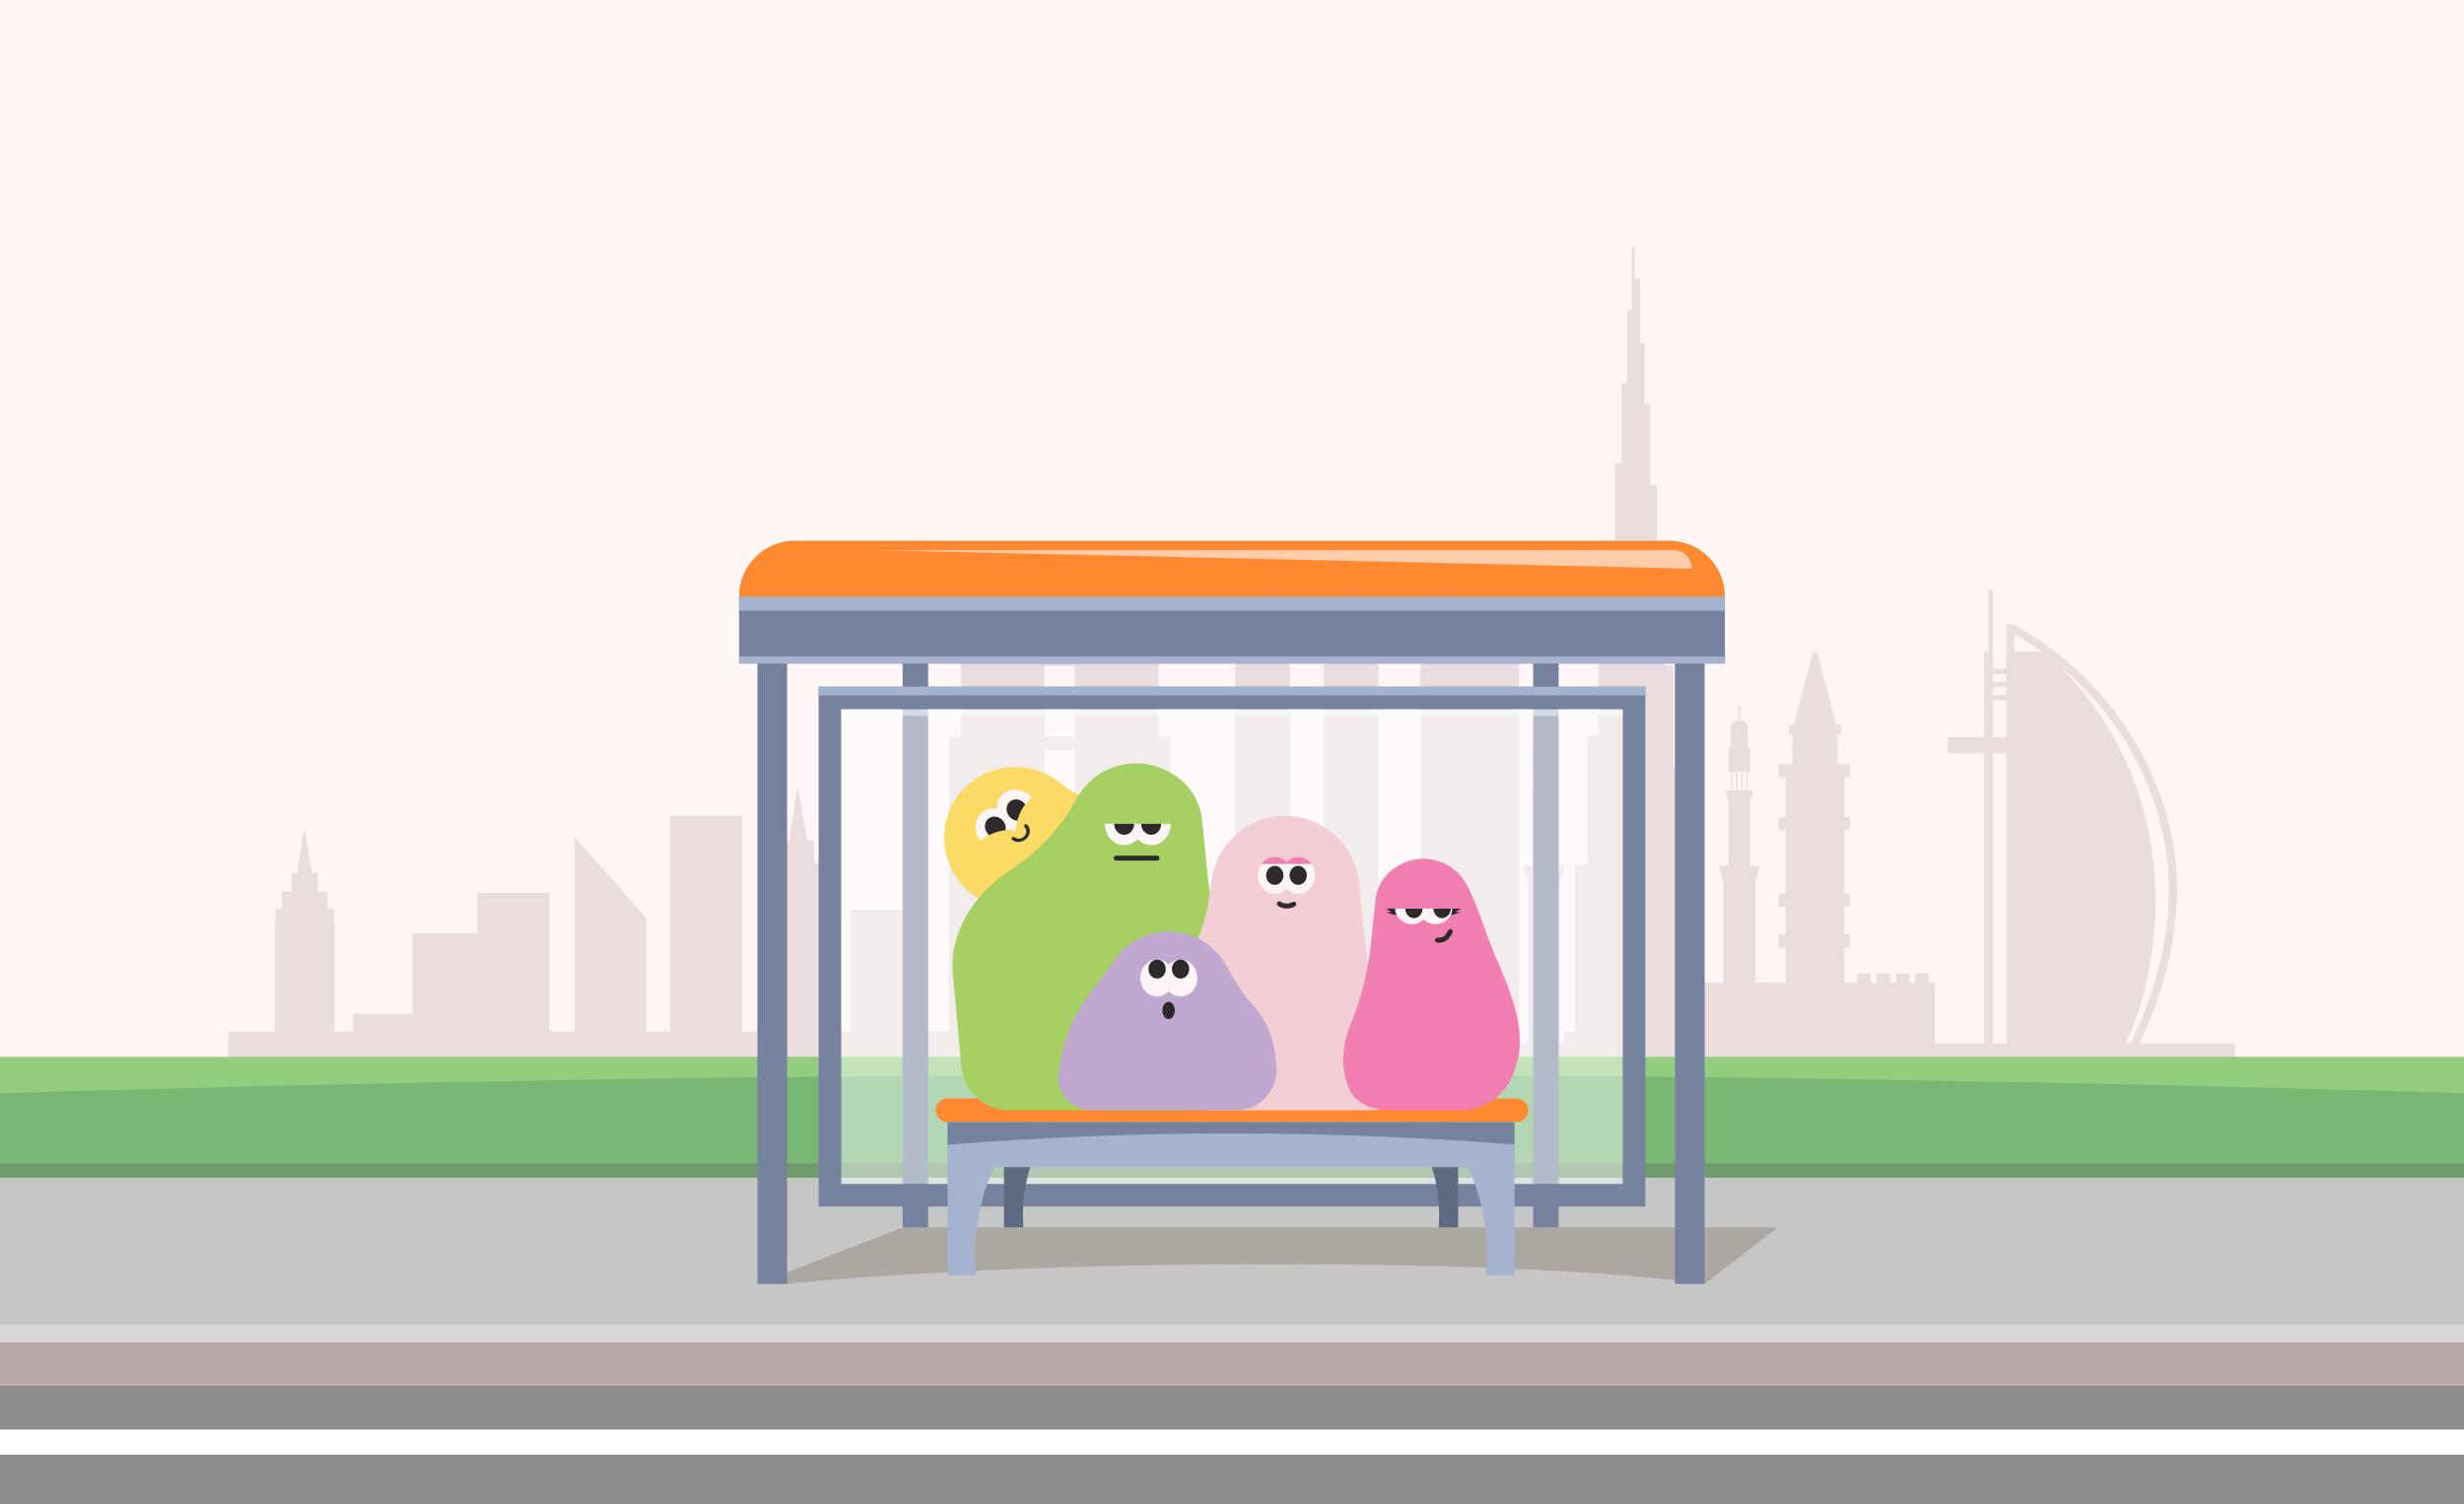 <?xml version="1.0" encoding="UTF-8"?> <svg xmlns="http://www.w3.org/2000/svg" width="1474" height="900" viewBox="0 0 1474 900" fill="none"><rect x="0" y="0" width="1474" height="900" fill="#333333" stroke="none"/><g clip-path="url(#clip0_757_105)"><rect width="1474" height="900" fill="#FFF6F6"></rect><path d="M977.934 147.549V166.541H981.217V204.858H983.817V241.874H987.179V290.251H991.254V344.672H995.551V398.141H1001.01V458.481H1007.6V536.036H1015.06V587.807H1030.96V527.611L1028.52 519.678V517.932H1033.99V479.393L1032.34 473.982V472.793H1035.54V461.496H1033.99V446.978H1035.42V435.095C1035.42 432.857 1037.46 431.033 1040.05 430.858V424.527C1039.73 424.368 1039.49 424.035 1039.49 423.638C1039.49 423.099 1039.92 422.655 1040.46 422.655C1041 422.655 1041.43 423.099 1041.43 423.638C1041.43 424.035 1041.2 424.368 1040.87 424.527V430.858C1043.45 431.033 1045.5 432.857 1045.5 435.095V446.978H1046.93V461.496H1045.5V472.793H1048.59V473.982L1046.94 479.393V517.932H1052.41V519.678L1049.97 527.611V587.807H1068.19V566.912H1064.05V558.978H1068.19V542.51H1064.05V534.576H1068.19V496.687H1064.05V488.754H1068.19V464.971H1064.05V457.037H1072.25V439.267H1070.14V433.412H1073.03L1084.41 390.557H1087.17L1098.56 433.412H1101.57V439.267H1099.33V457.037H1106.65V464.971H1103.39V488.754H1106.65V496.687H1103.39V534.576H1106.65V542.51H1103.39V558.978H1106.65V566.912H1103.39V587.807H1111.07V582.334H1119.19V587.807H1122.63V582.334H1130.75V587.807H1134.19V582.334H1142.31V587.807H1145.75V582.334H1153.87V587.807H1157.51V624.221H1186.88V450.548H1165.28V441.076H1186.88V389.764H1189.51V353.033H1192.15V400.013H1200.15V373.374H1203.55L1203.63 373.2C1203.67 373.232 1203.8 373.279 1203.98 373.374H1205.02V373.897C1210.03 376.484 1227.63 386.258 1246.79 405.012C1267.26 425.051 1293.23 459.496 1300.75 509.808L1300.74 509.793C1308.16 559.502 1288.6 606.244 1279.76 624.205H1337V634.788H578.748V751.154H136.47V616.956H164.448V552.757H164.78V543.622H168.671V533.359H174.445V522.426H177.732L181.939 495.315L186.803 522.426H190.112V533.359H195.888V543.622H199.777V552.757H200.109V616.956H211.17V606.399H246.763V558.408H285.65V534.18H328.715V616.956H343.657V500.628L386.722 549.198V616.956H400.783V488.13H443.848V616.956H456.144V539.16H456.543V528.182H461.218V516.18H468.154V503.035H472.112L477.163 470.462L483.007 503.035H486.987V516.18H493.916V528.182H498.598V539.16H498.989V616.956H508.881V544.262H551.938V616.956H567.761V440.663H574.754V378.816H580.558V367.298H586.219V357.746H591.689V349.702H607.88V357.746H613.35V367.298H619.011V378.816H624.814V387.447H642.971V378.816H648.774V367.298H654.436V357.746H659.906V349.702H676.097V357.746H681.566V367.298H687.228V378.816H693.031V440.663H700.024V576.987H708.729V565.658L707.208 560.692V559.597H710.633V535.449L709.602 532.069V531.323H711.616V524.247H710.648V515.156H711.553V507.698C711.553 506.286 712.837 505.144 714.454 505.033V501.066C714.248 500.971 714.105 500.748 714.105 500.511C714.106 500.162 714.375 499.892 714.708 499.892C715.041 499.892 715.31 500.178 715.311 500.511C715.311 500.764 715.168 500.971 714.962 501.066V505.033C716.579 505.16 717.863 506.286 717.863 507.698V515.156H718.768V524.247H717.863V531.323H719.798V532.069L718.768 535.449V559.597H722.192V560.692L720.67 565.658V576.987H738.938V391.144H747.151V336.453H749.594V391.144H755.286V354.271H757.728V391.144H771.635V576.987H791.884V391.144L808.011 355.763L824.581 391.144V576.987H849.73V391.05H858.658V354.318H865.254V349.035H858.658V345.576H899.743V349.035H893.146V354.318H899.743V391.05H908.671V624.205H914.173V527.579L911.731 519.645V517.9H917.202V479.361L915.553 473.951V472.761H918.756V461.464H917.202V446.946H918.629V435.062C918.629 432.825 920.674 431.001 923.259 430.826V424.495C922.942 424.336 922.704 424.004 922.704 423.607C922.704 423.068 923.133 422.623 923.672 422.623C924.211 422.623 924.639 423.068 924.639 423.607C924.639 424.004 924.417 424.336 924.084 424.495V430.826C926.669 431.001 928.714 432.825 928.714 435.062V446.946H930.141V461.464H928.714V472.761H931.806V473.951L930.157 479.361V517.9H935.628V519.645L933.186 527.579V624.205H935.628V617.304H942.225V517.346H949.677V439.933H956.273V383.814H961.729V331.963H966.025V276.875H970.101V229.228H973.462V185.739H976.079V147.549H977.934ZM1192.15 450.548V624.221H1200.15V450.548H1192.15ZM1232.22 398.363C1307.95 475.505 1294.27 576.638 1271.65 624.205H1274.33C1282.23 608.719 1303.49 561.136 1295.93 510.522H1295.95C1288.64 461.638 1263.41 428.113 1243.52 408.613C1239.67 404.821 1235.86 401.425 1232.22 398.363ZM624.862 582.318V619.651H643.019V582.318H624.862ZM624.862 448.612V571.672H643.019V448.612H624.862ZM712.187 524.247V531.323H713.582V524.247H712.187ZM714.09 524.247V531.323H715.485V524.247H714.09ZM715.992 524.247V531.323H717.388V524.247H715.992ZM925.669 461.496V472.793H927.905V461.496H925.669ZM1042.44 461.496V472.793H1044.68V461.496H1042.44ZM919.58 461.48V472.776H921.816V461.48H919.58ZM922.625 461.48V472.776H924.86V461.48H922.625ZM1036.35 461.48V472.776H1038.59V461.48H1036.35ZM1039.4 461.48V472.776H1041.63V461.48H1039.4ZM1192.15 418.99V441.076H1200.15V418.99H1192.15ZM624.862 398.427V440.68H643.019V398.427H624.862ZM1192.15 411.104V415.769H1200.15V411.104H1192.15ZM1192.15 403.219V407.884H1200.15V403.219H1192.15ZM1205.02 389.764H1221.13C1214.17 384.751 1208.45 381.339 1205.02 379.435V389.764Z" fill="#E9DDDD"></path><path d="M1474.04 828.831H-0.038V933.333H1474.04V828.831Z" fill="#8C8C8C"></path><path d="M1474.04 802.726H-0.038V828.811H1474.04V802.726Z" fill="#BAA8A8"></path><path d="M1474.04 704.497H-0.038V802.726H1474.04V704.497Z" fill="#C6C6C6"></path><path d="M1474.04 632.413H-0.038V704.497H1474.04V632.413Z" fill="#79B774"></path><path d="M-0.038 654.006C236.433 646.862 482.751 642.855 738.209 642.876C992.811 642.876 1238.3 646.883 1474.04 654.006V632.413H-0.038V654.006Z" fill="#92CC7D"></path><path d="M1474.04 695.835H-0.038V704.517H1474.04V695.835Z" fill="#709B6D"></path><path d="M1474.04 792.628H-0.038V802.726H1474.04V792.628Z" fill="#D8D8D8"></path><path d="M1474.04 855.179H-0.038V870.235H1474.04V855.179Z" fill="white"></path><g style="mix-blend-mode:multiply" opacity="0.21"><path d="M453.094 768.061L539.945 734.304H1063.54L1019.75 768.061C1019.75 768.061 947.053 756.199 762.098 756.199C577.143 756.199 470.905 768.061 470.905 768.061H453.111H453.094Z" fill="#4F3216"></path></g><path d="M470.888 383.746H453.094V768.061H470.888V383.746Z" fill="#77839E"></path><path d="M1019.75 383.746H1001.96V768.061H1019.75V383.746Z" fill="#77839E"></path><path d="M555.231 391.915H539.962V734.304H555.231V391.915Z" fill="#77839E"></path><path d="M932.411 391.915H917.143V734.304H932.411V391.915Z" fill="#77839E"></path><path d="M489.715 410.81V721.78H984.285V410.81H489.715ZM970.728 708.223H503.273V424.367H970.728V708.223Z" fill="#77839E"></path><path opacity="0.45" d="M970.729 708.229V424.366L503.273 424.366V708.229H970.729Z" fill="#FEFFFF"></path><path opacity="0.45" d="M970.728 428.299V424.384L503.272 424.384V428.299H970.728Z" fill="#FEFFFF"></path><path d="M1031.87 356.818H442.129V396.931H1031.87V356.818Z" fill="#77839E"></path><path d="M1031.87 356.818H442.129V365.292H1031.87V356.818Z" fill="#A5B3CE"></path><path d="M1031.87 392.694H442.129V396.931H1031.87V392.694Z" fill="#A5B3CE"></path><path d="M984.285 410.81H489.715V415.996H984.285V410.81Z" fill="#A5B3CE"></path><path d="M998.537 323.484H475.463C457.059 323.484 442.129 338.397 442.129 356.818H1031.87C1031.87 338.414 1016.94 323.484 998.537 323.484Z" fill="#FF8931"></path><path d="M524.592 329.144H1001.28C1007.21 329.144 1012.01 334.076 1012.01 340.16L524.592 329.144Z" fill="#FFCDAB"></path><path d="M612.239 734.304H600.58V671.313H630.694C626.983 676.058 622.933 682.21 619.56 689.819C611.494 707.986 611.46 724.763 612.256 734.304H612.239Z" fill="#5E6A7F"></path><path d="M583.837 763.011H566.856V671.296H610.697C605.291 678.211 599.411 687.158 594.479 698.242C582.718 724.678 582.685 749.115 583.837 763.011Z" fill="#A5B3CE"></path><path d="M860.626 734.304H872.285V671.313H842.171C845.882 676.058 849.932 682.21 853.305 689.819C861.371 707.986 861.405 724.763 860.609 734.304H860.626Z" fill="#5E6A7F"></path><path d="M889.028 763.011H906.009V671.296H862.168C867.574 678.211 873.454 687.158 878.386 698.242C890.147 724.678 890.181 749.115 889.028 763.011Z" fill="#A5B3CE"></path><path d="M907.144 657.095H566.856C562.935 657.095 559.756 660.274 559.756 664.196C559.756 668.117 562.935 671.296 566.856 671.296H907.144C911.066 671.296 914.245 668.117 914.245 664.196C914.245 660.274 911.066 657.095 907.144 657.095Z" fill="#FF8931"></path><path d="M906.009 671.296H566.856V698.242H906.009V671.296Z" fill="#A5B3CE"></path><path d="M906.009 684.769C853.542 680.6 796.839 678.041 736.425 678.041C683.788 678.041 627.068 679.99 566.84 684.769V671.296H905.992V684.769H906.009Z" fill="#77839E"></path><path d="M580.487 468.182C562.317 482.97 559.564 509.706 574.334 527.897C579.677 534.478 586.58 539.038 594.078 541.478C601.669 543.951 609.631 540.787 615.825 535.745L649.184 508.593C657.884 501.511 662.962 488.094 654.709 480.494C653.329 479.225 651.76 478.179 649.948 477.445C644.471 475.223 639.048 472.436 634.503 468.655C619.328 456.029 596.354 455.266 580.487 468.182Z" fill="#FBDB66"></path><path d="M605.575 500.868C605.094 501.204 604.969 501.881 605.403 502.279C605.752 502.603 606.153 502.879 606.594 503.099C607.36 503.483 608.225 503.685 609.131 503.692C610.034 503.699 610.954 503.512 611.822 503.14C612.689 502.771 613.48 502.229 614.139 501.552C614.798 500.878 615.308 500.086 615.632 499.24C615.955 498.39 616.085 497.507 616.01 496.651C615.936 495.795 615.658 494.989 615.198 494.293C614.91 493.856 614.553 493.468 614.144 493.141C613.724 492.808 613.13 492.966 612.835 493.412C612.498 493.923 612.692 494.61 613.106 495.063C613.226 495.192 613.334 495.332 613.43 495.478C613.736 495.941 613.921 496.478 613.971 497.047C614.021 497.615 613.935 498.206 613.72 498.769C613.504 499.333 613.164 499.858 612.725 500.309C612.287 500.758 611.76 501.12 611.182 501.365C610.605 501.61 609.994 501.737 609.392 501.732C608.791 501.727 608.213 501.593 607.705 501.336C607.521 501.245 607.348 501.137 607.188 501.017C606.716 500.667 606.059 500.53 605.578 500.866L605.575 500.868Z" fill="#2D2A2B"></path><path d="M611.1 484.503C612.772 481.509 614.879 478.997 617.184 477.076C612.722 471.776 605.227 470.692 600.324 474.684C595.362 478.724 594.938 486.429 599.378 491.896C601.606 494.641 604.64 496.299 607.733 496.759C607.719 492.892 608.819 488.588 611.1 484.505V484.503Z" fill="#FEF6F6"></path><path d="M595.959 497.747C600.04 496.464 604.096 496.19 607.652 496.769C607.592 493.943 606.584 491.035 604.588 488.576C600.148 483.109 592.528 481.953 587.565 485.99C582.658 489.984 582.193 497.563 586.475 503.018C588.982 500.784 592.221 498.923 595.959 497.745V497.747Z" fill="#FEF6F6"></path><path d="M611.226 484.44C611.865 483.296 612.57 482.221 613.322 481.223C613.222 481.082 613.118 480.94 613.006 480.801C610.713 477.978 606.776 477.378 604.212 479.465C601.648 481.552 601.43 485.532 603.723 488.356C605.012 489.941 606.819 490.827 608.609 490.927C609.165 488.766 610.032 486.573 611.226 484.438V484.44Z" fill="#2D2A2B"></path><path d="M591.709 499.578C593.068 498.88 594.527 498.275 596.072 497.788C597.92 497.208 599.76 496.836 601.552 496.653C601.909 494.811 601.43 492.748 600.081 491.085C597.788 488.262 593.851 487.662 591.287 489.749C588.723 491.836 588.505 495.816 590.798 498.64C591.079 498.985 591.386 499.297 591.709 499.575V499.578Z" fill="#2D2A2B"></path><path d="M702.318 463.596L700.927 462.732C681.135 450.444 655.085 457.375 644.005 477.879C633.824 496.717 619.842 510.292 603.551 521.135C582.482 535.159 567.7 557.923 570.036 583.133L575.134 638.172C576.501 652.915 588.862 664.196 603.659 664.196H708.686C720.591 664.196 732.675 659.707 738.191 649.152C750.715 625.18 747.528 594.75 735.169 568.966C728.73 555.533 724.272 541.068 722.619 524.98L719.063 490.381C717.928 479.34 711.743 469.447 702.318 463.596Z" fill="#A6D062"></path><path d="M688.735 492.826H700.326C700.326 499.827 695.093 505.59 688.735 505.59C682.378 505.59 677.145 499.827 677.145 492.826H688.735Z" fill="#FEF6F6"></path><path d="M672.484 492.826H684.075C684.075 499.827 678.842 505.59 672.484 505.59C666.127 505.59 660.894 499.827 660.894 492.826H672.484Z" fill="#FEF6F6"></path><path d="M672.483 492.826H678.471C678.471 496.443 675.768 499.419 672.483 499.419C669.197 499.419 666.494 496.443 666.494 492.826H672.483Z" fill="#2D2A2B"></path><path d="M688.655 492.826H694.644C694.644 496.443 691.941 499.419 688.655 499.419C685.37 499.419 682.667 496.443 682.667 492.826H688.655Z" fill="#2D2A2B"></path><path d="M692.19 511.898C693.007 511.898 693.668 512.56 693.668 513.376C693.668 514.192 693.006 514.853 692.19 514.853H667.728C666.912 514.853 666.251 514.192 666.251 513.376C666.251 512.56 666.912 511.898 667.728 511.898H692.19Z" fill="#2D2A2B"></path><path d="M724.85 526.15C729.001 497.549 758.913 480.462 785.649 491.42C800.807 497.633 811.316 511.688 812.99 527.99L816.625 563.371C818.098 577.687 822.498 591.55 829.553 604.093L838.23 619.515C841.455 625.248 843.76 631.269 845.235 637.468C848.772 652.348 835.163 664.196 819.875 664.196H723.996C714.603 664.196 706.147 658.129 704.022 648.975C698.917 626.992 698.382 605.153 707.749 583.048C713.867 568.617 720.771 554.25 723.023 538.739L724.85 526.15Z" fill="#F4CED5"></path><path d="M762.6 534.693C768.136 534.693 772.624 529.752 772.624 523.658C772.624 517.564 768.136 512.623 762.6 512.623C757.064 512.623 752.576 517.564 752.576 523.658C752.576 529.752 757.064 534.693 762.6 534.693Z" fill="#FEF6F6"></path><path d="M776.66 534.693C782.196 534.693 786.684 529.752 786.684 523.658C786.684 517.564 782.196 512.623 776.66 512.623C771.124 512.623 766.636 517.564 766.636 523.658C766.636 529.752 771.124 534.693 776.66 534.693Z" fill="#FEF6F6"></path><path d="M762.6 529.357C765.461 529.357 767.78 526.806 767.78 523.658C767.78 520.51 765.461 517.958 762.6 517.958C759.739 517.958 757.42 520.51 757.42 523.658C757.42 526.806 759.739 529.357 762.6 529.357Z" fill="#2D2A2B"></path><path d="M776.588 529.357C779.449 529.357 781.768 526.806 781.768 523.658C781.768 520.51 779.449 517.958 776.588 517.958C773.727 517.958 771.408 520.51 771.408 523.658C771.408 526.806 773.727 529.357 776.588 529.357Z" fill="#2D2A2B"></path><path d="M776.66 512.623C779.861 512.623 782.713 514.276 784.547 516.848H754.715C756.552 514.276 759.403 512.623 762.605 512.623C765.341 512.623 767.823 513.832 769.631 515.79C771.442 513.832 773.921 512.623 776.66 512.623Z" fill="#F17FB2"></path><path d="M764.044 539.892C764.484 539.205 765.398 539.005 766.085 539.445C768.18 540.788 770.931 540.939 773.23 539.612C773.937 539.204 774.841 539.446 775.249 540.152C775.657 540.859 775.415 541.763 774.708 542.171C771.415 544.072 767.48 543.849 764.491 541.933C763.804 541.493 763.604 540.58 764.044 539.892Z" fill="#2D2A2B"></path><path d="M633.081 642.21C631.57 654.285 641.706 664.196 653.87 664.196H740.08C753.868 664.196 764.905 651.571 763.598 637.841C762.317 624.391 760.106 612.674 748.863 600.5C745.918 597.314 743.255 593.78 740.92 589.879L732.748 576.245C725.661 564.417 712.888 557.179 699.102 557.179C686.646 557.179 674.93 563.097 667.536 573.124L650.563 596.139C640.096 610.33 635.134 625.819 633.081 642.207V642.21Z" fill="#C1A8D0"></path><path d="M692.198 596.089C697.734 596.089 702.223 591.147 702.223 585.052C702.223 578.957 697.734 574.016 692.198 574.016C686.661 574.016 682.173 578.957 682.173 585.052C682.173 591.147 686.661 596.089 692.198 596.089Z" fill="#FEF6F6"></path><path d="M706.254 596.088C711.791 596.088 716.279 591.147 716.279 585.052C716.279 578.957 711.791 574.016 706.254 574.016C700.718 574.016 696.229 578.957 696.229 585.052C696.229 591.147 700.718 596.088 706.254 596.088Z" fill="#FEF6F6"></path><path d="M692.21 585.417C695.071 585.417 697.39 582.865 697.39 579.716C697.39 576.568 695.071 574.016 692.21 574.016C689.349 574.016 687.029 576.568 687.029 579.716C687.029 582.865 689.349 585.417 692.21 585.417Z" fill="#2D2A2B"></path><path d="M706.24 585.417C709.101 585.417 711.42 582.865 711.42 579.716C711.42 576.568 709.101 574.016 706.24 574.016C703.379 574.016 701.06 576.568 701.06 579.716C701.06 582.865 703.379 585.417 706.24 585.417Z" fill="#2D2A2B"></path><path d="M699.059 609.639C701.112 609.639 702.777 607.329 702.777 604.481C702.777 601.632 701.112 599.322 699.059 599.322C697.006 599.322 695.342 601.632 695.342 604.481C695.342 607.329 697.006 609.639 699.059 609.639Z" fill="#2D2A2B"></path><path d="M835.007 518.789L836.017 518.164C850.389 509.257 869.305 514.279 877.35 529.144C884.052 541.521 888.401 557.818 894.5 571.906C902.946 591.407 913.255 615.038 907.496 635.493L906.407 639.36C902.272 654.047 888.863 664.196 873.591 664.196H832.529C822.388 664.196 811.601 661.133 807.35 651.934C801.985 640.324 802.577 625.728 807.753 613.449C814.496 597.456 818.583 579.632 820.267 563.284L822.848 538.204C823.673 530.201 828.163 523.031 835.007 518.789Z" fill="#F17FB2"></path><path d="M866.211 556.648C866.557 555.909 867.436 555.59 868.175 555.936C868.914 556.282 869.233 557.161 868.888 557.9L867.55 557.274C868.818 557.867 868.884 557.899 868.887 557.9V557.901C868.887 557.902 868.887 557.902 868.887 557.903C868.886 557.904 868.885 557.905 868.885 557.906C868.883 557.909 868.882 557.913 868.879 557.918C868.875 557.927 868.869 557.94 868.861 557.956C868.846 557.987 868.825 558.031 868.797 558.086C868.742 558.196 868.663 558.351 868.562 558.538C868.361 558.91 868.069 559.419 867.706 559.965C867.025 560.986 865.918 562.407 864.508 563.079L864.507 563.08C863.209 563.698 862.03 563.905 861.159 563.953C860.725 563.977 860.365 563.962 860.104 563.938C859.973 563.927 859.867 563.913 859.786 563.901C859.746 563.895 859.713 563.889 859.686 563.884C859.673 563.882 859.661 563.879 859.652 563.877C859.647 563.877 859.642 563.876 859.638 563.875C859.636 563.875 859.634 563.874 859.633 563.874C859.632 563.874 859.631 563.874 859.63 563.873C859.63 563.873 859.629 563.873 859.629 563.873C859.628 563.873 859.628 563.873 859.929 562.426L859.628 563.873C858.829 563.706 858.316 562.924 858.483 562.125C858.649 561.327 859.43 560.814 860.229 560.98L860.228 560.979L860.222 560.978C860.22 560.978 860.218 560.977 860.217 560.977C860.22 560.977 860.224 560.978 860.23 560.979C860.255 560.983 860.302 560.989 860.369 560.995C860.504 561.008 860.719 561.018 860.996 561.002C861.548 560.972 862.341 560.838 863.237 560.412C863.868 560.111 864.599 559.297 865.247 558.326C865.547 557.875 865.792 557.448 865.962 557.134C866.046 556.978 866.111 556.851 866.153 556.766C866.174 556.724 866.19 556.692 866.2 556.672C866.205 556.662 866.208 556.654 866.21 556.65L866.211 556.648Z" fill="#2D2A2B"></path><path d="M870.675 545.511C871.779 544.859 872.88 544.209 873.983 543.558C872.46 543.558 870.939 543.558 869.416 543.558H866.49C865.235 543.558 863.983 543.558 862.729 543.558H862.266C862.534 544.519 862.803 545.482 863.072 546.443C863.355 547.459 863.638 548.477 863.923 549.493L867.689 547.279C867.806 547.279 867.922 547.279 868.039 547.274C870.507 547.183 874.096 545.463 874.096 545.463C873.405 545.595 872.143 545.76 870.673 545.515L870.675 545.511Z" fill="#2D2A2B"></path><path d="M832.349 545.511C831.246 544.859 830.145 544.21 829.041 543.558C830.565 543.558 832.085 543.558 833.608 543.558H836.535C837.789 543.558 839.041 543.558 840.296 543.558H840.759C840.49 544.519 840.222 545.482 839.953 546.443C839.67 547.459 839.387 548.478 839.101 549.494L835.335 547.28C835.218 547.28 835.103 547.28 834.985 547.275C832.517 547.184 828.929 545.463 828.929 545.463C829.62 545.595 830.881 545.76 832.352 545.516L832.349 545.511Z" fill="#2D2A2B"></path><path d="M844.621 543.555H854.647C854.647 548.647 850.121 552.836 844.621 552.836C839.121 552.836 834.595 548.647 834.595 543.555H844.621Z" fill="#FEF6F6"></path><path d="M858.683 543.555H868.709C868.709 548.648 864.183 552.836 858.683 552.836C853.182 552.836 848.656 548.648 848.656 543.555H858.683Z" fill="#FEF6F6"></path><path d="M845.821 543.555H851.002C851.002 546.68 848.663 549.249 845.821 549.249C842.978 549.249 840.64 546.678 840.64 543.555H845.821Z" fill="#2D2A2B"></path><path d="M862.69 543.555H867.871C867.871 546.68 865.532 549.249 862.69 549.249C859.847 549.249 857.509 546.678 857.509 543.555H862.69Z" fill="#2D2A2B"></path></g><defs><clipPath id="clip0_757_105"><rect width="1474" height="900" fill="white"></rect></clipPath></defs></svg> 